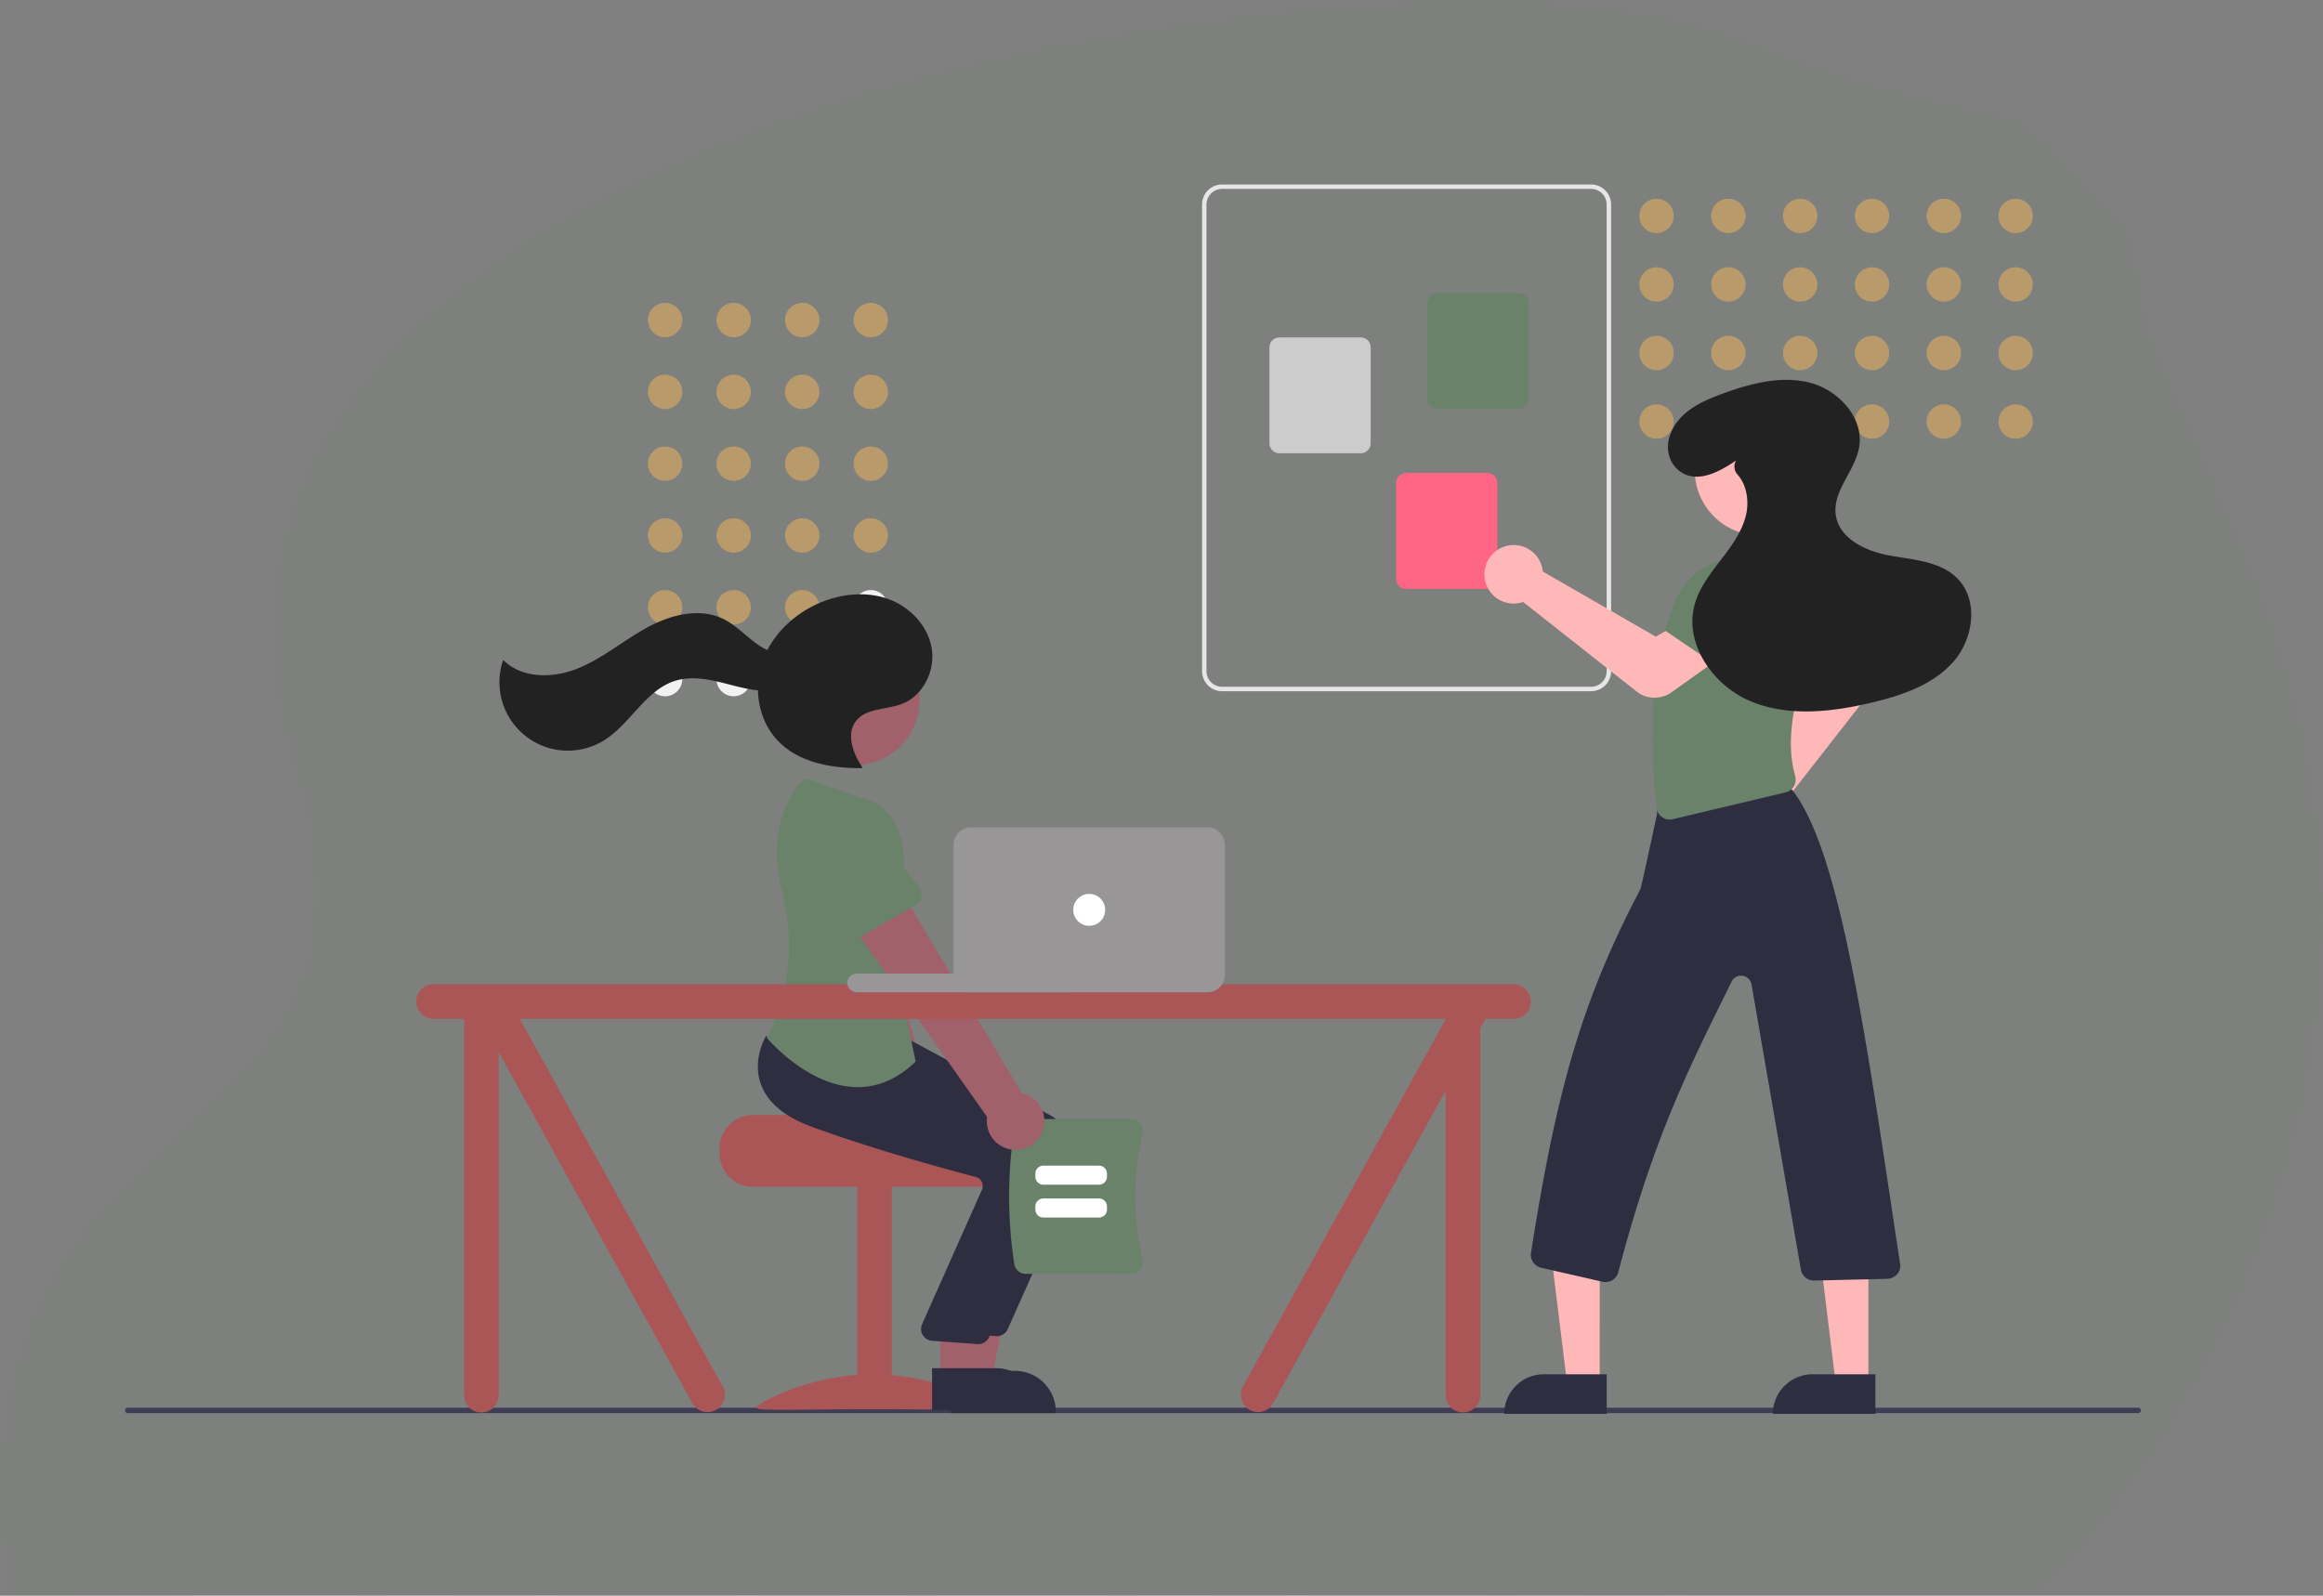<svg xmlns="http://www.w3.org/2000/svg" width="873.281" height="600" viewBox="0 0 873.281 600">
  <rect x="0" y="0" width="873.281" height="600" fill="#808080" stroke="none"/>
  <g id="Group_871" data-name="Group 871" transform="translate(-905 -196)">
    <path id="Path_2425" data-name="Path 2425" d="M909.6,925.655s171.884-166.423,75.086-391.371c-46.441-107.925-29.015-59.317-43.338-120.67-64.455-69.021-12.262-20.757-153.977-74.773-106.518-40.6-614.625,22.891-536.11,277.5C298.9,770.79,115.551,730.161,143.987,927.543L909.6,925.655Z" transform="translate(764.027 -131.543)" fill="#698269" opacity="0.1"/>
    <g id="undraw_teamwork_hpdk_3_" data-name="undraw_teamwork_hpdk (3)" transform="translate(952 265.364)">
      <path id="Path_7470" data-name="Path 7470" d="M908.479,680.664H152.669a1.006,1.006,0,0,1,0-2.013H908.476a1.006,1.006,0,1,1,0,2.012Z" transform="translate(-151.662 -218.68)" fill="#3f3d56"/>
      <circle id="Ellipse_79" data-name="Ellipse 79" cx="6.467" cy="6.467" r="6.467" transform="translate(273.886 44.513)" fill="#b99b6b"/>
      <circle id="Ellipse_80" data-name="Ellipse 80" cx="6.467" cy="6.467" r="6.467" transform="translate(248.113 44.513)" fill="#b99b6b"/>
      <circle id="Ellipse_81" data-name="Ellipse 81" cx="6.467" cy="6.467" r="6.467" transform="translate(222.34 44.513)" fill="#b99b6b"/>
      <circle id="Ellipse_82" data-name="Ellipse 82" cx="6.467" cy="6.467" r="6.467" transform="translate(196.566 44.513)" fill="#b99b6b"/>
      <circle id="Ellipse_83" data-name="Ellipse 83" cx="6.467" cy="6.467" r="6.467" transform="translate(273.886 71.513)" fill="#b99b6b"/>
      <circle id="Ellipse_84" data-name="Ellipse 84" cx="6.467" cy="6.467" r="6.467" transform="translate(248.113 71.513)" fill="#b99b6b"/>
      <circle id="Ellipse_85" data-name="Ellipse 85" cx="6.467" cy="6.467" r="6.467" transform="translate(222.34 71.513)" fill="#b99b6b"/>
      <circle id="Ellipse_86" data-name="Ellipse 86" cx="6.467" cy="6.467" r="6.467" transform="translate(196.566 71.513)" fill="#b99b6b"/>
      <circle id="Ellipse_87" data-name="Ellipse 87" cx="6.467" cy="6.467" r="6.467" transform="translate(273.886 98.513)" fill="#b99b6b"/>
      <circle id="Ellipse_88" data-name="Ellipse 88" cx="6.467" cy="6.467" r="6.467" transform="translate(248.113 98.513)" fill="#b99b6b"/>
      <circle id="Ellipse_89" data-name="Ellipse 89" cx="6.467" cy="6.467" r="6.467" transform="translate(222.34 98.513)" fill="#b99b6b"/>
      <circle id="Ellipse_90" data-name="Ellipse 90" cx="6.467" cy="6.467" r="6.467" transform="translate(196.566 98.513)" fill="#b99b6b"/>
      <circle id="Ellipse_91" data-name="Ellipse 91" cx="6.467" cy="6.467" r="6.467" transform="translate(273.886 125.513)" fill="#b99b6b"/>
      <circle id="Ellipse_92" data-name="Ellipse 92" cx="6.467" cy="6.467" r="6.467" transform="translate(248.113 125.513)" fill="#b99b6b"/>
      <circle id="Ellipse_93" data-name="Ellipse 93" cx="6.467" cy="6.467" r="6.467" transform="translate(222.34 125.513)" fill="#b99b6b"/>
      <circle id="Ellipse_94" data-name="Ellipse 94" cx="6.467" cy="6.467" r="6.467" transform="translate(196.566 125.513)" fill="#b99b6b"/>
      <circle id="Ellipse_95" data-name="Ellipse 95" cx="6.467" cy="6.467" r="6.467" transform="translate(273.886 152.513)" fill="#f2f2f2"/>
      <circle id="Ellipse_96" data-name="Ellipse 96" cx="6.467" cy="6.467" r="6.467" transform="translate(248.113 152.513)" fill="#b99b6b"/>
      <circle id="Ellipse_97" data-name="Ellipse 97" cx="6.467" cy="6.467" r="6.467" transform="translate(222.34 152.513)" fill="#b99b6b"/>
      <circle id="Ellipse_98" data-name="Ellipse 98" cx="6.467" cy="6.467" r="6.467" transform="translate(196.566 152.513)" fill="#b99b6b"/>
      <circle id="Ellipse_99" data-name="Ellipse 99" cx="6.467" cy="6.467" r="6.467" transform="translate(273.886 179.513)" fill="#f2f2f2"/>
      <circle id="Ellipse_100" data-name="Ellipse 100" cx="6.467" cy="6.467" r="6.467" transform="translate(248.113 179.513)" fill="#f2f2f2"/>
      <circle id="Ellipse_101" data-name="Ellipse 101" cx="6.467" cy="6.467" r="6.467" transform="translate(222.34 179.513)" fill="#f2f2f2"/>
      <circle id="Ellipse_102" data-name="Ellipse 102" cx="6.467" cy="6.467" r="6.467" transform="translate(196.566 179.513)" fill="#f2f2f2"/>
      <path id="Path_7471" data-name="Path 7471" d="M375.19,581.264v2a12.511,12.511,0,0,0,12.5,12.5h90a12.5,12.5,0,0,0,12.5-12.5v-2a12.41,12.41,0,0,0-2.9-8,12.859,12.859,0,0,0-2.11-2s-49.48-1.12-49.48-2.5H387.69a12.517,12.517,0,0,0-12.5,12.5Z" transform="translate(-151.662 -218.864)" fill="#aa5656"/>
      <rect id="Rectangle_1536" data-name="Rectangle 1536" width="13" height="84" transform="translate(275.252 376.403)" fill="#aa5656"/>
      <path id="Path_7472" data-name="Path 7472" d="M476.914,678.811c0,1.4-19.7.543-44,.543s-44,.861-44-.543,19.7-12.543,44-12.543S476.914,677.406,476.914,678.811Z" transform="translate(-151.662 -218.864)" fill="#aa5656"/>
      <path id="Path_7473" data-name="Path 7473" d="M459.041,579.568a10.743,10.743,0,0,0-3.807-16.027l-27.553-93.885L406.7,479.932l33.681,89.055a10.8,10.8,0,0,0,18.66,10.581Z" transform="translate(-151.662 -218.864)" fill="#a0616a"/>
      <path id="Path_7474" data-name="Path 7474" d="M433.923,485.335l-23.483,6.357a4.817,4.817,0,0,1-6.042-4.086l-2.838-24.087a13.377,13.377,0,1,1,25.846-6.915l9.674,22.156a4.817,4.817,0,0,1-3.156,6.576Z" transform="translate(-151.662 -218.864)" fill="#698269"/>
      <path id="Path_7475" data-name="Path 7475" d="M313.516,450.1h12.26l5.833-31.8h-18.1Z" fill="#a0616a"/>
      <path id="Path_7476" data-name="Path 7476" d="M462.051,664.962H486.2a15.386,15.386,0,0,1,15.387,15.387v.5h-39.53Z" transform="translate(-151.662 -218.864)" fill="#2f2e41"/>
      <path id="Path_7477" data-name="Path 7477" d="M479.409,651.914q-.214,0-.43-.021l-16.967-1.235a4.5,4.5,0,0,1-3.809-6.029l22.707-51.015a3.5,3.5,0,0,0-.2-2.8,3.45,3.45,0,0,0-2.211-1.76c-10.677-2.791-38.072-10.223-61.786-18.918-10.16-3.726-16.559-9.109-19.019-16-3.243-9.087,1.555-17.374,1.76-17.722l.161-.272,22.315,2.028,24.191,2.058,53.013,28.428a20.086,20.086,0,0,1,8.819,25.784l-24.441,54.808a4.5,4.5,0,0,1-4.106,2.667Z" transform="translate(-151.662 -218.864)" fill="#2f2e41"/>
      <circle id="Ellipse_103" data-name="Ellipse 103" cx="24.561" cy="24.561" r="24.561" transform="translate(249.589 169.255)" fill="#a0616a"/>
      <path id="Path_7478" data-name="Path 7478" d="M306.516,449.1h12.26l5.833-31.8h-18.1Z" fill="#a0616a"/>
      <path id="Path_7479" data-name="Path 7479" d="M455.051,663.962H479.2a15.386,15.386,0,0,1,15.387,15.387v.5h-39.53Z" transform="translate(-151.662 -218.864)" fill="#2f2e41"/>
      <path id="Path_7480" data-name="Path 7480" d="M472.409,654.914q-.214,0-.43-.021l-16.967-1.235a4.5,4.5,0,0,1-3.809-6.029l22.707-51.015a3.5,3.5,0,0,0-.2-2.8,3.451,3.451,0,0,0-2.211-1.76c-10.677-2.791-38.072-10.223-61.786-18.918-10.16-3.726-16.559-9.109-19.019-16-3.243-9.087,1.555-17.374,1.76-17.722l.161-.272,22.315,2.028,24.191,2.058,53.013,28.428a20.086,20.086,0,0,1,8.819,25.784l-24.441,54.808a4.5,4.5,0,0,1-4.106,2.667Z" transform="translate(-151.662 -218.864)" fill="#2f2e41"/>
      <path id="Path_7481" data-name="Path 7481" d="M433.387,451.168l-26-9s-16.322,12.54-8.481,43.649a77.012,77.012,0,0,1-3.4,48.32,49.782,49.782,0,0,1-2.619,5.531s29,35,56,9l-10.5-50.5S454.887,464.668,433.387,451.168Z" transform="translate(-151.662 -218.864)" fill="#698269"/>
      <path id="Path_7482" data-name="Path 7482" d="M428.862,438.076c-3.5-5.232-6.254-12.487-2.406-17.466,3.8-4.914,11.292-4.19,17.111-6.365,8.1-3.029,12.8-12.549,11.338-21.076s-8.31-15.594-16.464-18.486-17.348-1.951-25.333,1.379c-9.829,4.1-18.261,12.03-21.8,22.076s-1.646,22.108,5.689,29.83c7.864,8.278,20.206,10.485,31.623,10.351" transform="translate(-151.662 -218.864)" fill="#222"/>
      <path id="Path_7483" data-name="Path 7483" d="M406.015,393.444c-4.4,3.586-11.125,1.993-15.854-1.154s-8.565-7.628-13.681-10.1c-9.019-4.35-19.924-1.458-28.7,3.36s-16.559,11.475-25.831,15.256-21.1,3.968-28.125-3.172a25.732,25.732,0,0,0,37.71,30.371c10.159-6.188,15.771-19.164,27.166-22.579,6.306-1.89,13.076-.368,19.449,1.281s13.018,3.43,19.449,2.027,12.447-7.183,11.629-13.715Z" transform="translate(-151.662 -218.864)" fill="#222"/>
      <path id="Path_7484" data-name="Path 7484" d="M485.969,624.871a167.506,167.506,0,0,1,0-50.975,4.3,4.3,0,0,1,4.237-3.606h39.873a4.247,4.247,0,0,1,3.355,1.626,4.319,4.319,0,0,1,.807,3.7,102.327,102.327,0,0,0,0,47.525,4.318,4.318,0,0,1-.807,3.7,4.246,4.246,0,0,1-3.355,1.626H490.206a4.3,4.3,0,0,1-4.237-3.606Z" transform="translate(-151.662 -218.864)" fill="#698269"/>
      <path id="Path_7485" data-name="Path 7485" d="M517.808,594.966H496.885a3,3,0,0,1-3-3v-1.172a3,3,0,0,1,3-3h20.924a3,3,0,0,1,3,3v1.172a3,3,0,0,1-3,3Z" transform="translate(-151.662 -218.864)" fill="#fff"/>
      <path id="Path_7486" data-name="Path 7486" d="M517.808,607.311H496.885a3,3,0,0,1-3-3v-1.172a3,3,0,0,1,3-3h20.924a3,3,0,0,1,3,3v1.172a3,3,0,0,1-3,3Z" transform="translate(-151.662 -218.864)" fill="#fff"/>
      <path id="Path_7487" data-name="Path 7487" d="M496.454,575.068a10.743,10.743,0,0,0-7.69-14.567l-50.136-84.024L420.88,491.669l54.862,77.816a10.8,10.8,0,0,0,20.712,5.584Z" transform="translate(-151.662 -218.864)" fill="#a0616a"/>
      <path id="Path_7488" data-name="Path 7488" d="M448.59,490.1l-21.15,12.022a4.817,4.817,0,0,1-6.871-2.446L411.8,477.06a13.377,13.377,0,1,1,23.3-13.153L450,482.943a4.817,4.817,0,0,1-1.413,7.156Z" transform="translate(-151.662 -218.864)" fill="#698269"/>
      <path id="Path_7489" data-name="Path 7489" d="M673.63,519.614h-406a6.5,6.5,0,0,0,0,13h11.5v141.5a6.5,6.5,0,1,0,13,0V545.1L365,677.182a6.5,6.5,0,1,0,11.258-6.5L300.083,532.614H648.13v.084L572,670.682a6.5,6.5,0,1,0,11.258,6.5L648.13,559.6v114.51a6.5,6.5,0,1,0,13,0V536.041l1.891-3.427H673.63a6.5,6.5,0,1,0,0-13Z" transform="translate(-151.662 -218.864)" fill="#aa5656"/>
      <rect id="Rectangle_1537" data-name="Rectangle 1537" width="86" height="7" rx="3.5" transform="translate(271.467 296.75)" fill="#989696"/>
      <path id="Path_7490" data-name="Path 7490" d="M558.63,522.614h-89a6.507,6.507,0,0,1-6.5-6.5v-49a6.507,6.507,0,0,1,6.5-6.5h89a6.507,6.507,0,0,1,6.5,6.5v49A6.507,6.507,0,0,1,558.63,522.614Z" transform="translate(-151.662 -218.864)" fill="#989696"/>
      <circle id="Ellipse_104" data-name="Ellipse 104" cx="6" cy="6" r="6" transform="translate(356.467 266.75)" fill="#fff"/>
      <path id="Path_7491" data-name="Path 7491" d="M626.55,401.886v-175.5a7.53,7.53,0,0,1,7.521-7.521H772.8a7.53,7.53,0,0,1,7.521,7.521v175.5a7.53,7.53,0,0,1-7.521,7.521H634.072A7.53,7.53,0,0,1,626.55,401.886Zm7.521-181.35a5.857,5.857,0,0,0-5.85,5.85v175.5a5.857,5.857,0,0,0,5.85,5.85H772.8a5.857,5.857,0,0,0,5.85-5.85v-175.5a5.857,5.857,0,0,0-5.85-5.85Z" transform="translate(-221.662 -218.864)" fill="#e6e6e6"/>
      <path id="Path_7492" data-name="Path 7492" d="M711.215,299.462V263.426a3.765,3.765,0,0,1,3.761-3.761h30.537a3.765,3.765,0,0,1,3.761,3.761v36.036a3.765,3.765,0,0,1-3.761,3.761H714.976a3.765,3.765,0,0,1-3.761-3.76Z" transform="translate(-221.662 -218.864)" fill="#698269"/>
      <path id="Path_7493" data-name="Path 7493" d="M651.88,316.176V280.14a3.765,3.765,0,0,1,3.761-3.761h30.537a3.765,3.765,0,0,1,3.761,3.761v36.036a3.765,3.765,0,0,1-3.761,3.761H655.641A3.765,3.765,0,0,1,651.88,316.176Z" transform="translate(-221.662 -218.864)" fill="#ccc"/>
      <path id="Path_7494" data-name="Path 7494" d="M699.515,367.155V331.119a3.765,3.765,0,0,1,3.761-3.761h30.537a3.765,3.765,0,0,1,3.761,3.761v36.036a3.765,3.765,0,0,1-3.761,3.761H703.276a3.765,3.765,0,0,1-3.761-3.76Z" transform="translate(-221.662 -218.864)" fill="#ff6584"/>
      <circle id="Ellipse_105" data-name="Ellipse 105" cx="6.467" cy="6.467" r="6.467" transform="translate(704.274 5.353)" fill="#b99b6b"/>
      <circle id="Ellipse_106" data-name="Ellipse 106" cx="6.467" cy="6.467" r="6.467" transform="translate(704.274 31.127)" fill="#b99b6b"/>
      <circle id="Ellipse_107" data-name="Ellipse 107" cx="6.467" cy="6.467" r="6.467" transform="translate(704.274 56.9)" fill="#b99b6b"/>
      <circle id="Ellipse_108" data-name="Ellipse 108" cx="6.467" cy="6.467" r="6.467" transform="translate(704.274 82.673)" fill="#b99b6b"/>
      <circle id="Ellipse_109" data-name="Ellipse 109" cx="6.467" cy="6.467" r="6.467" transform="translate(677.274 5.353)" fill="#b99b6b"/>
      <circle id="Ellipse_110" data-name="Ellipse 110" cx="6.467" cy="6.467" r="6.467" transform="translate(677.274 31.127)" fill="#b99b6b"/>
      <circle id="Ellipse_111" data-name="Ellipse 111" cx="6.467" cy="6.467" r="6.467" transform="translate(677.274 56.9)" fill="#b99b6b"/>
      <circle id="Ellipse_112" data-name="Ellipse 112" cx="6.467" cy="6.467" r="6.467" transform="translate(677.274 82.673)" fill="#b99b6b"/>
      <circle id="Ellipse_113" data-name="Ellipse 113" cx="6.467" cy="6.467" r="6.467" transform="translate(650.274 5.353)" fill="#b99b6b"/>
      <circle id="Ellipse_114" data-name="Ellipse 114" cx="6.467" cy="6.467" r="6.467" transform="translate(650.274 31.127)" fill="#b99b6b"/>
      <circle id="Ellipse_115" data-name="Ellipse 115" cx="6.467" cy="6.467" r="6.467" transform="translate(650.274 56.9)" fill="#b99b6b"/>
      <circle id="Ellipse_116" data-name="Ellipse 116" cx="6.467" cy="6.467" r="6.467" transform="translate(650.274 82.673)" fill="#b99b6b"/>
      <circle id="Ellipse_117" data-name="Ellipse 117" cx="6.467" cy="6.467" r="6.467" transform="translate(623.274 5.353)" fill="#b99b6b"/>
      <circle id="Ellipse_118" data-name="Ellipse 118" cx="6.467" cy="6.467" r="6.467" transform="translate(623.274 31.127)" fill="#b99b6b"/>
      <circle id="Ellipse_119" data-name="Ellipse 119" cx="6.467" cy="6.467" r="6.467" transform="translate(623.274 56.9)" fill="#b99b6b"/>
      <circle id="Ellipse_120" data-name="Ellipse 120" cx="6.467" cy="6.467" r="6.467" transform="translate(623.274 82.673)" fill="#f2f2f2"/>
      <circle id="Ellipse_121" data-name="Ellipse 121" cx="6.467" cy="6.467" r="6.467" transform="translate(596.274 5.353)" fill="#b99b6b"/>
      <circle id="Ellipse_122" data-name="Ellipse 122" cx="6.467" cy="6.467" r="6.467" transform="translate(596.274 31.127)" fill="#b99b6b"/>
      <circle id="Ellipse_123" data-name="Ellipse 123" cx="6.467" cy="6.467" r="6.467" transform="translate(596.274 56.9)" fill="#b99b6b"/>
      <circle id="Ellipse_124" data-name="Ellipse 124" cx="6.467" cy="6.467" r="6.467" transform="translate(596.274 82.673)" fill="#f2f2f2"/>
      <circle id="Ellipse_125" data-name="Ellipse 125" cx="6.467" cy="6.467" r="6.467" transform="translate(569.274 5.353)" fill="#b99b6b"/>
      <circle id="Ellipse_126" data-name="Ellipse 126" cx="6.467" cy="6.467" r="6.467" transform="translate(569.274 31.127)" fill="#b99b6b"/>
      <circle id="Ellipse_127" data-name="Ellipse 127" cx="6.467" cy="6.467" r="6.467" transform="translate(569.274 56.9)" fill="#b99b6b"/>
      <circle id="Ellipse_128" data-name="Ellipse 128" cx="6.467" cy="6.467" r="6.467" transform="translate(569.274 82.673)" fill="#b99b6b"/>
      <path id="Path_7495" data-name="Path 7495" d="M823.457,460.117a11,11,0,0,1,7.768-14.464,10.589,10.589,0,0,1,1.451-.236l24.3-42.6-6.137-10.543,15.275-11.785L877.8,396.723a11.148,11.148,0,0,1-.26,13.309l-33.365,42.714a10.512,10.512,0,0,1,.31,1.035,11,11,0,0,1-9.359,13.489,10.7,10.7,0,0,1-1.347.084,11.036,11.036,0,0,1-10.326-7.236Z" transform="translate(-221.662 -218.864)" fill="#ffb8b8"/>
      <path id="Path_7496" data-name="Path 7496" d="M624.38,450.888H612.12L606.288,403.6h18.094Z" transform="translate(-70)" fill="#ffb8b8"/>
      <path id="Path_7497" data-name="Path 7497" d="M603.363,447.384h23.644v14.887H588.476A14.887,14.887,0,0,1,603.363,447.384Z" transform="translate(-70)" fill="#2f2e41"/>
      <path id="Path_7498" data-name="Path 7498" d="M725.38,450.888H713.12L707.288,403.6h18.094Z" transform="translate(-70)" fill="#ffb8b8"/>
      <path id="Path_7499" data-name="Path 7499" d="M704.363,447.384h23.644v14.887H689.476A14.887,14.887,0,0,1,704.363,447.384Z" transform="translate(-70)" fill="#2f2e41"/>
      <path id="Path_7500" data-name="Path 7500" d="M869.518,382.793l-27.525,10.459-6.72-18.667a11.168,11.168,0,0,1,5-13.5h0a11.168,11.168,0,0,1,14.263,2.784Z" transform="translate(-221.662 -218.864)" fill="#698269"/>
      <path id="Path_7501" data-name="Path 7501" d="M777.1,631.453l-23.084-5.265a4.987,4.987,0,0,1-3.812-5.619c9.263-58.709,18.174-93.091,41.14-136.752.321-.814,3.907-17.338,6.247-28.285a4.972,4.972,0,0,1,4.214-5.024l43.044-6.625a5.569,5.569,0,0,1,2.021-.3l.43.082-.005.423c-.005.438-.441.5-.6.53l-.572.088a6.683,6.683,0,0,1,1.775,1.207c18.86,22.684,28.667,97.04,41.123,179.185a4.484,4.484,0,0,1-1.3,3.647,4.933,4.933,0,0,1-3.538,1.6l-27.5.67a4.982,4.982,0,0,1-5.035-4.218l-18.524-107.05a3.974,3.974,0,0,0-7.495-1.156c-14.944,30.435-28.881,56.755-42.606,109.266a4.953,4.953,0,0,1-4.792,3.726,5.027,5.027,0,0,1-1.121-.126Z" transform="translate(-221.662 -218.864)" fill="#2f2e41"/>
      <path id="Path_7502" data-name="Path 7502" d="M799.508,456.753a5,5,0,0,1-2.083-3.549c-3.525-32.91-1.07-58.664,7.506-78.735A24.992,24.992,0,0,1,821.5,360.29l22.25-1.123.115.056a26.005,26.005,0,0,1,14.219,27.588c-7.156,18.863-13.148,38.5-8.578,54.346a5.123,5.123,0,0,1-.484,3.983,4.884,4.884,0,0,1-3.116,2.309L803.525,457.53a4.964,4.964,0,0,1-4.017-.777Z" transform="translate(-221.662 -218.864)" fill="#698269"/>
      <path id="Path_7503" data-name="Path 7503" d="M789.93,409.526,747.256,375.86a10.517,10.517,0,0,1-1.036.306,11.027,11.027,0,0,1-8.818-1.692,10.913,10.913,0,0,1-4.627-7.733,11,11,0,0,1,21.635-3.8,10.573,10.573,0,0,1,.229,1.452L797.121,388.9l10.572-6.086L819.4,398.145l-16.414,11.7a10.942,10.942,0,0,1-13.06-.318Z" transform="translate(-221.662 -218.864)" fill="#ffb8b8"/>
      <path id="Path_7504" data-name="Path 7504" d="M824.611,402.92l-24.349-16.557,11.443-16.207a11.168,11.168,0,0,1,13.929-3.64h0a11.168,11.168,0,0,1,5.894,13.283Z" transform="translate(-221.662 -218.864)" fill="#698269"/>
      <circle id="Ellipse_129" data-name="Ellipse 129" cx="24.561" cy="24.561" r="24.561" transform="translate(590.098 82.87)" fill="#ffb8b8"/>
      <path id="Path_7505" data-name="Path 7505" d="M827.316,322.637c-6.313,4.32-14.6,8.762-21.049,4.161-4.234-3.021-5.567-8.615-3.851-13.525,3.087-8.829,11.569-12.715,19.68-15.695,10.544-3.873,22.026-6.954,32.911-4.181s20.506,13.313,18.541,24.373c-1.58,8.894-9.97,16.295-8.779,25.25,1.2,9.012,11.334,13.756,20.281,15.367s18.96,2.128,25.391,8.555c8.2,8.2,6.155,22.853-1.564,31.51s-19.367,12.58-30.654,15.248c-14.955,3.534-31.129,5.392-45.332-.474s-25.256-21.654-21.141-36.46c1.738-6.254,5.832-11.539,9.789-16.685s7.963-10.526,9.472-16.839c1.258-5.261.327-11.369-3.162-15.315a4.437,4.437,0,0,1-.594-5.186Z" transform="translate(-221.662 -218.864)" fill="#222"/>
    </g>
  </g>
</svg>
